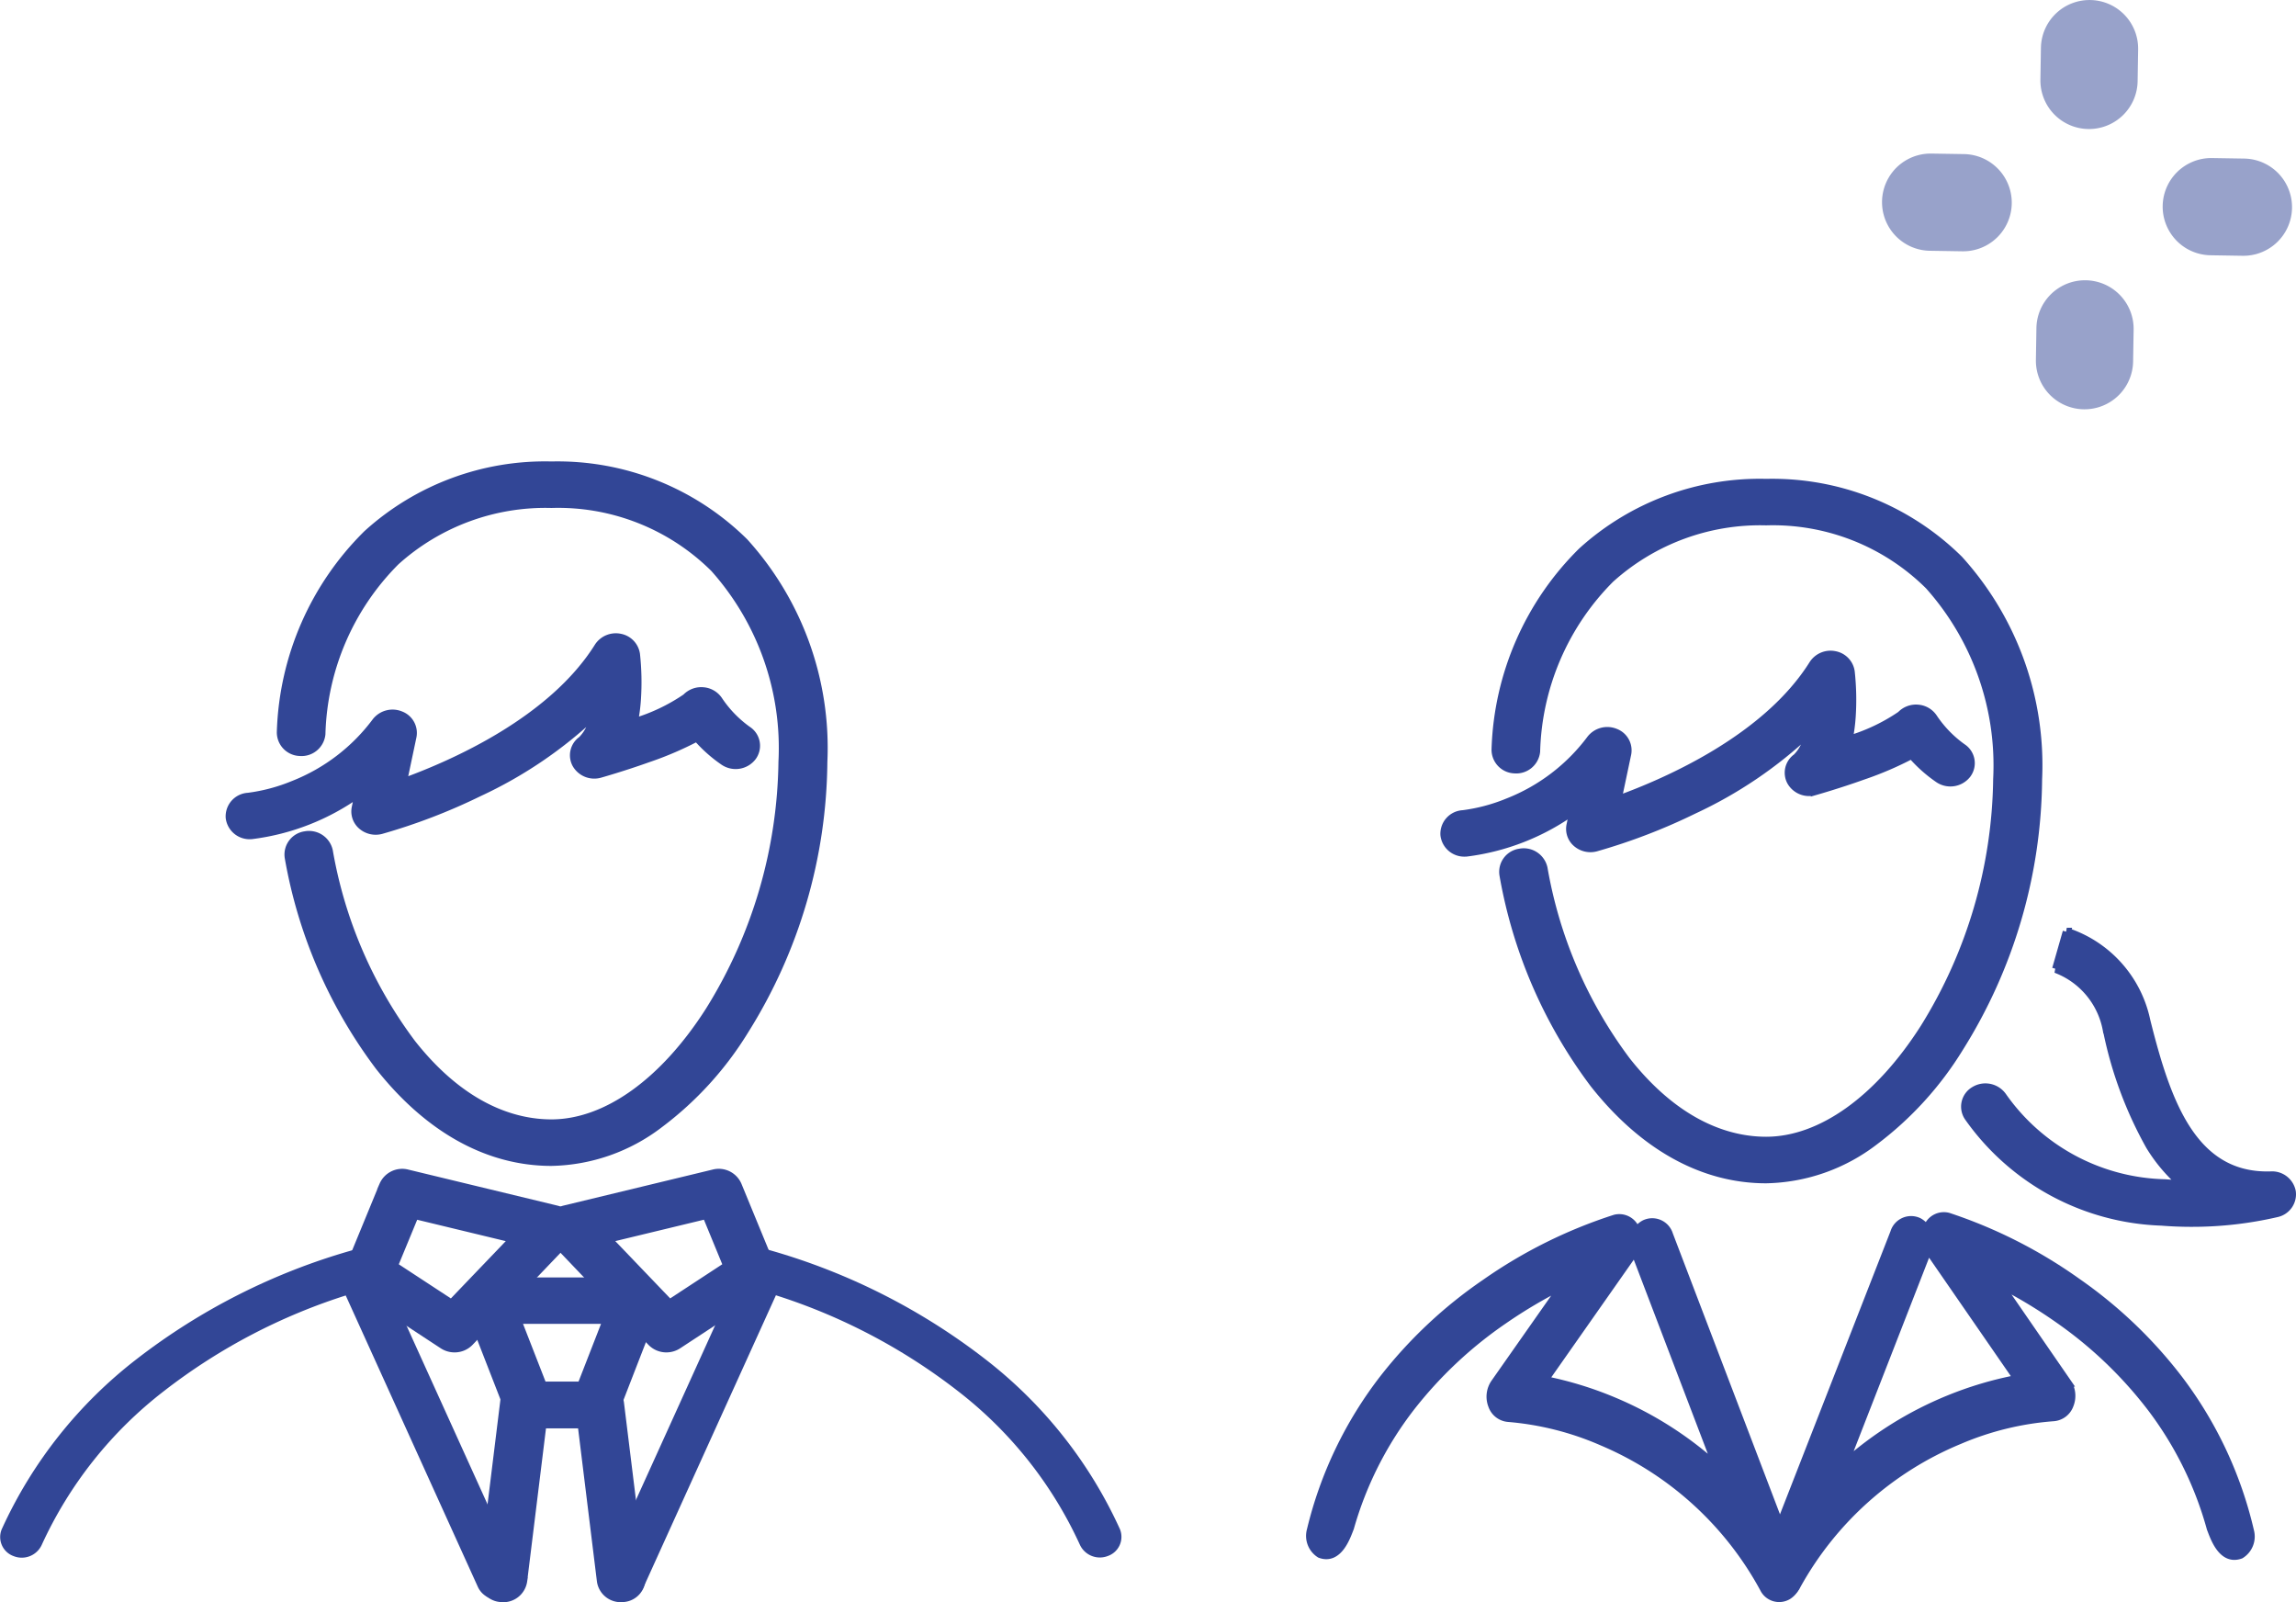<svg xmlns="http://www.w3.org/2000/svg" width="85.042" height="59.336" viewBox="0 0 85.042 59.336">
  <g id="グループ_7164" data-name="グループ 7164" transform="translate(-728.898 -439.498)">
    <g id="グループ_6286" data-name="グループ 6286" transform="translate(798.621 439.498)" opacity="0.5">
      <path id="パス_923277" data-name="パス 923277" d="M2176.557,1665.247h-.029a1.8,1.8,0,0,1-1.772-1.83l.019-1.175a1.8,1.8,0,0,1,1.8-1.772h.029a1.8,1.8,0,0,1,1.772,1.83l-.019,1.176A1.8,1.8,0,0,1,2176.557,1665.247Z" transform="translate(-2168.904 -1660.469)" fill="#324696"/>
      <path id="パス_923278" data-name="パス 923278" d="M2175.866,1708.468h-.029a1.8,1.8,0,0,1-1.772-1.83l.019-1.176a1.8,1.8,0,0,1,1.8-1.772h.029a1.8,1.8,0,0,1,1.772,1.83l-.019,1.176A1.8,1.8,0,0,1,2175.866,1708.468Z" transform="translate(-2168.38 -1693.311)" fill="#324696"/>
      <path id="パス_923279" data-name="パス 923279" d="M2153.368,1687.764h-.029l-1.176-.019a1.8,1.8,0,0,1,.028-3.6h.029l1.176.019a1.8,1.8,0,0,1-.028,3.6Z" transform="translate(-2150.391 -1678.458)" fill="#324696"/>
      <path id="パス_923280" data-name="パス 923280" d="M2196.59,1688.454h-.03l-1.176-.019a1.8,1.8,0,1,1,.058-3.6l1.176.019a1.8,1.8,0,0,1-.028,3.6Z" transform="translate(-2183.232 -1678.982)" fill="#324696"/>
    </g>
    <g id="グループ_6699" data-name="グループ 6699" transform="translate(-3657.781 1920.805)">
      <path id="パス_1529661" data-name="パス 1529661" d="M4405.119-957.846a.655.655,0,0,1-.6-.373l-4.953-10.921a21.854,21.854,0,0,0-6.9,3.6,15.293,15.293,0,0,0-4.579,5.76.664.664,0,0,1-.85.335.6.6,0,0,1-.354-.8,16.524,16.524,0,0,1,4.945-6.234,23.386,23.386,0,0,1,7.911-4l.561-.164,5.418,11.946a.6.6,0,0,1-.342.808A.68.68,0,0,1,4405.119-957.846Z" transform="translate(0 -464.376)" fill="#324696" stroke="#324696" stroke-width="0.3"/>
      <path id="パス_1529662" data-name="パス 1529662" d="M4745.523-957.846a.684.684,0,0,1-.256-.05.6.6,0,0,1-.342-.808l5.418-11.946.561.164a23.386,23.386,0,0,1,7.911,4,16.53,16.53,0,0,1,4.946,6.234.6.6,0,0,1-.354.8.665.665,0,0,1-.851-.335,15.292,15.292,0,0,0-4.578-5.76,21.862,21.862,0,0,0-6.9-3.6l-4.953,10.921A.655.655,0,0,1,4745.523-957.846Z" transform="translate(-335.742 -464.376)" fill="#324696" stroke="#324696" stroke-width="0.3"/>
      <g id="グループ_6704" data-name="グループ 6704" transform="translate(4395.186 -1464.068)">
        <path id="パス_1529663" data-name="パス 1529663" d="M4561.345-1438.281c-2.345,0-4.549-1.221-6.374-3.531a18,18,0,0,1-3.353-7.736.717.717,0,0,1,.61-.825.75.75,0,0,1,.872.576,16.6,16.6,0,0,0,3.076,7.133c1.933,2.447,3.877,2.96,5.168,2.96,2.031,0,4.167-1.525,5.861-4.183a17.84,17.84,0,0,0,2.7-9.206,10,10,0,0,0-2.527-7.173,8.2,8.2,0,0,0-6.03-2.38,8.286,8.286,0,0,0-5.772,2.128,9.407,9.407,0,0,0-2.75,6.394.739.739,0,0,1-.8.663.726.726,0,0,1-.7-.757,10.76,10.76,0,0,1,3.2-7.313,9.8,9.8,0,0,1,6.828-2.537,9.835,9.835,0,0,1,7.137,2.838,11.345,11.345,0,0,1,2.926,8.138,18.99,18.99,0,0,1-2.913,9.94,12.484,12.484,0,0,1-3.157,3.468A6.783,6.783,0,0,1,4561.345-1438.281Z" transform="translate(-4549.429 1464.068)" fill="#324696" stroke="#324696" stroke-width="0.3"/>
        <path id="パス_1529664" data-name="パス 1529664" d="M4521.718-1348.66a.738.738,0,0,1-.75-.652.725.725,0,0,1,.686-.768,6.551,6.551,0,0,0,1.675-.447,7.018,7.018,0,0,0,3.054-2.332.779.779,0,0,1,.912-.243.7.7,0,0,1,.441.793l-.359,1.7c1.891-.682,5.53-2.289,7.245-5.028a.771.771,0,0,1,.8-.334.729.729,0,0,1,.592.613,9.545,9.545,0,0,1,.036,1.646,6.28,6.28,0,0,1-.116.878,6.891,6.891,0,0,0,1.938-.918.777.777,0,0,1,.634-.236.76.76,0,0,1,.576.344,4.277,4.277,0,0,0,1.062,1.094.687.687,0,0,1,.178.992.781.781,0,0,1-1.05.167,5.245,5.245,0,0,1-1-.891,12.56,12.56,0,0,1-1.818.779c-.917.328-1.733.558-1.768.568a.77.77,0,0,1-.885-.358.686.686,0,0,1,.211-.887,1.569,1.569,0,0,0,.443-.944,16.028,16.028,0,0,1-4.249,2.878,21.818,21.818,0,0,1-3.63,1.394.784.784,0,0,1-.714-.164.688.688,0,0,1-.226-.661l.115-.545a8.624,8.624,0,0,1-3.979,1.56Z" transform="translate(-4520.966 1362.349)" fill="#324696" stroke="#324696" stroke-width="0.3"/>
        <path id="パス_1529665" data-name="パス 1529665" d="M4595.676-1012.488a.78.78,0,0,1-.429-.127l-3.168-2.079a.689.689,0,0,1-.272-.842l1.232-2.994a.763.763,0,0,1,.888-.432l5.513,1.331a.736.736,0,0,1,.535.484.684.684,0,0,1-.162.682l-3.577,3.742A.773.773,0,0,1,4595.676-1012.488Zm-2.251-3.055,2.137,1.4,2.3-2.4-3.659-.883Z" transform="translate(-4587.347 1045.181)" fill="#324696" stroke="#324696" stroke-width="0.3"/>
        <path id="パス_1529666" data-name="パス 1529666" d="M4715.527-1012.487a.771.771,0,0,1-.559-.235l-3.577-3.743a.683.683,0,0,1-.162-.682.736.736,0,0,1,.534-.484l5.513-1.331a.764.764,0,0,1,.888.431l1.232,2.994a.69.69,0,0,1-.272.842l-3.168,2.079A.781.781,0,0,1,4715.527-1012.487Zm-2.183-4.056,2.3,2.4,2.137-1.4-.775-1.884Z" transform="translate(-4699.35 1045.18)" fill="#324696" stroke="#324696" stroke-width="0.3"/>
        <g id="グループ_6703" data-name="グループ 6703" transform="translate(8.815 30.214)">
          <path id="パス_1529667" data-name="パス 1529667" d="M4667.235-945.449h-2.475a.752.752,0,0,1-.707-.466l-1.505-3.865a.679.679,0,0,1,.089-.653.766.766,0,0,1,.617-.3h5.486a.767.767,0,0,1,.618.3.678.678,0,0,1,.088.653l-1.5,3.865A.753.753,0,0,1,4667.235-945.449Zm-1.95-1.423h1.425l.951-2.442h-3.328Z" transform="translate(-4662.502 950.736)" fill="#324696" stroke="#324696" stroke-width="0.3"/>
          <path id="パス_1529668" data-name="パス 1529668" d="M4676.523-877.212a.739.739,0,0,1-.747-.629l-.715-5.812h-1.453l-.715,5.812a.744.744,0,0,1-.835.624.722.722,0,0,1-.661-.789l.792-6.441a.74.74,0,0,1,.748-.629h2.793a.739.739,0,0,1,.748.629l.793,6.441a.722.722,0,0,1-.661.789A.815.815,0,0,1,4676.523-877.212Z" transform="translate(-4670.839 888.941)" fill="#324696" stroke="#324696" stroke-width="0.3"/>
        </g>
      </g>
      <path id="パス_1529669" data-name="パス 1529669" d="M5283.782-1427.334c-2.345,0-4.549-1.221-6.375-3.532a18,18,0,0,1-3.352-7.736.716.716,0,0,1,.609-.825.75.75,0,0,1,.873.576,16.6,16.6,0,0,0,3.076,7.133c1.934,2.447,3.878,2.96,5.169,2.96,2.03,0,4.167-1.525,5.86-4.182a17.841,17.841,0,0,0,2.7-9.206,10,10,0,0,0-2.527-7.173,8.2,8.2,0,0,0-6.03-2.38,8.286,8.286,0,0,0-5.772,2.128,9.407,9.407,0,0,0-2.75,6.394.739.739,0,0,1-.8.663.727.727,0,0,1-.7-.757,10.763,10.763,0,0,1,3.2-7.313,9.8,9.8,0,0,1,6.829-2.537,9.833,9.833,0,0,1,7.136,2.838,11.341,11.341,0,0,1,2.927,8.138,18.994,18.994,0,0,1-2.912,9.94,12.506,12.506,0,0,1-3.157,3.468A6.788,6.788,0,0,1,5283.782-1427.334Z" transform="translate(-831.688 -10.303)" fill="#324696" stroke="#324696" stroke-width="0.3"/>
      <path id="パス_1529670" data-name="パス 1529670" d="M5244.155-1337.713a.736.736,0,0,1-.749-.652.724.724,0,0,1,.685-.768,6.549,6.549,0,0,0,1.675-.447,7.024,7.024,0,0,0,3.055-2.332.779.779,0,0,1,.912-.243.7.7,0,0,1,.44.793l-.359,1.7c1.891-.682,5.53-2.289,7.246-5.028a.77.77,0,0,1,.8-.334.728.728,0,0,1,.592.613,9.573,9.573,0,0,1,.037,1.646,6.5,6.5,0,0,1-.116.878,6.886,6.886,0,0,0,1.938-.918.776.776,0,0,1,.634-.236.757.757,0,0,1,.575.344,4.278,4.278,0,0,0,1.063,1.094.687.687,0,0,1,.177.992.781.781,0,0,1-1.049.168,5.273,5.273,0,0,1-1-.891,12.551,12.551,0,0,1-1.818.779c-.917.328-1.733.558-1.768.568a.77.77,0,0,1-.885-.358.687.687,0,0,1,.211-.887,1.575,1.575,0,0,0,.443-.944,16.038,16.038,0,0,1-4.249,2.878,21.854,21.854,0,0,1-3.63,1.394.784.784,0,0,1-.714-.164.688.688,0,0,1-.226-.661l.115-.545a8.63,8.63,0,0,1-3.979,1.56Z" transform="translate(-803.225 -112.021)" fill="#324696" stroke="#324696" stroke-width="0.3"/>
      <g id="グループ_6705" data-name="グループ 6705" transform="translate(4435.212 -1436.199)">
        <path id="パス_1529671" data-name="パス 1529671" d="M5164.012-978.146a.789.789,0,0,1-.339-.881,14.818,14.818,0,0,1,2.7-5.622,16.811,16.811,0,0,1,3.764-3.526,17.894,17.894,0,0,1,4.8-2.385.645.645,0,0,1,.738.344.783.783,0,0,1,.062.143.718.718,0,0,1,.3-.292.649.649,0,0,1,.9.4l4.71,12.345.015.04c0-.013.024.084.029.071a.994.994,0,0,1-.029.486.764.764,0,0,1-.314.415.63.63,0,0,1-.9-.264,12.225,12.225,0,0,0-5.981-5.43,10.935,10.935,0,0,0-3.477-.881.688.688,0,0,1-.6-.46.891.891,0,0,1,.09-.825l2.566-3.656a17.951,17.951,0,0,0-2.242,1.322,15.366,15.366,0,0,0-3.429,3.22,13.159,13.159,0,0,0-2.256,4.469C5165-978.814,5164.7-977.888,5164.012-978.146Zm8.31-6.439a13.319,13.319,0,0,1,2.563.785,13.4,13.4,0,0,1,3.843,2.451l-3.043-7.976c0-.013-.01-.026-.014-.04-.014.023-.027.046-.043.068Z" transform="translate(-5163.651 990.583)" fill="#324696" stroke="#324696" stroke-width="0.3"/>
      </g>
      <g id="グループ_6706" data-name="グループ 6706" transform="translate(4451.965 -1436.268)">
        <path id="パス_1529672" data-name="パス 1529672" d="M5449.267-980.181a13.183,13.183,0,0,0-2.221-4.49,15.387,15.387,0,0,0-3.4-3.25,17.959,17.959,0,0,0-2.231-1.342l2.537,3.679a.889.889,0,0,1,.083.826.689.689,0,0,1-.6.455,10.919,10.919,0,0,0-3.483.851,12.214,12.214,0,0,0-6.024,5.38.63.63,0,0,1-.9.257.764.764,0,0,1-.31-.418.993.993,0,0,1-.026-.486c0,.013.026-.084.03-.07,0-.013.009-.027.015-.04l4.807-12.309a.649.649,0,0,1,.9-.4.721.721,0,0,1,.295.295.852.852,0,0,1,.063-.143.644.644,0,0,1,.741-.338,17.91,17.91,0,0,1,4.78,2.427,16.838,16.838,0,0,1,3.735,3.559,14.833,14.833,0,0,1,2.658,5.647.79.79,0,0,1-.346.879C5449.676-978.956,5449.385-979.886,5449.267-980.181Zm-10.429-10.282a.76.76,0,0,1-.042-.068c0,.013-.009.027-.015.04l-3.1,7.952a13.378,13.378,0,0,1,3.862-2.419,13.307,13.307,0,0,1,2.57-.763Z" transform="translate(-5432.666 991.745)" fill="#324696" stroke="#324696" stroke-width="0.3"/>
      </g>
      <path id="パス_1529673" data-name="パス 1529673" d="M5561.469-1159.779c-.353,0-.723-.013-1.106-.044a9.121,9.121,0,0,1-7.158-3.874.689.689,0,0,1,.231-.982.78.78,0,0,1,1.04.218,7.558,7.558,0,0,0,6.016,3.22c.218.018.432.028.639.034a5.977,5.977,0,0,1-1.2-1.416,14.687,14.687,0,0,1-1.57-4.2l-.027-.109a2.985,2.985,0,0,0-1.883-2.247l.008,0,.393-1.374a4.416,4.416,0,0,1,2.945,3.286l.027.109c.734,2.9,1.693,5.72,4.591,5.626a.742.742,0,0,1,.771.6.713.713,0,0,1-.547.793A13.868,13.868,0,0,1,5561.469-1159.779Z" transform="translate(-1093.622 -276.246)" fill="#324696" stroke="#324696" stroke-width="0.3"/>
    </g>
  </g>
</svg>
